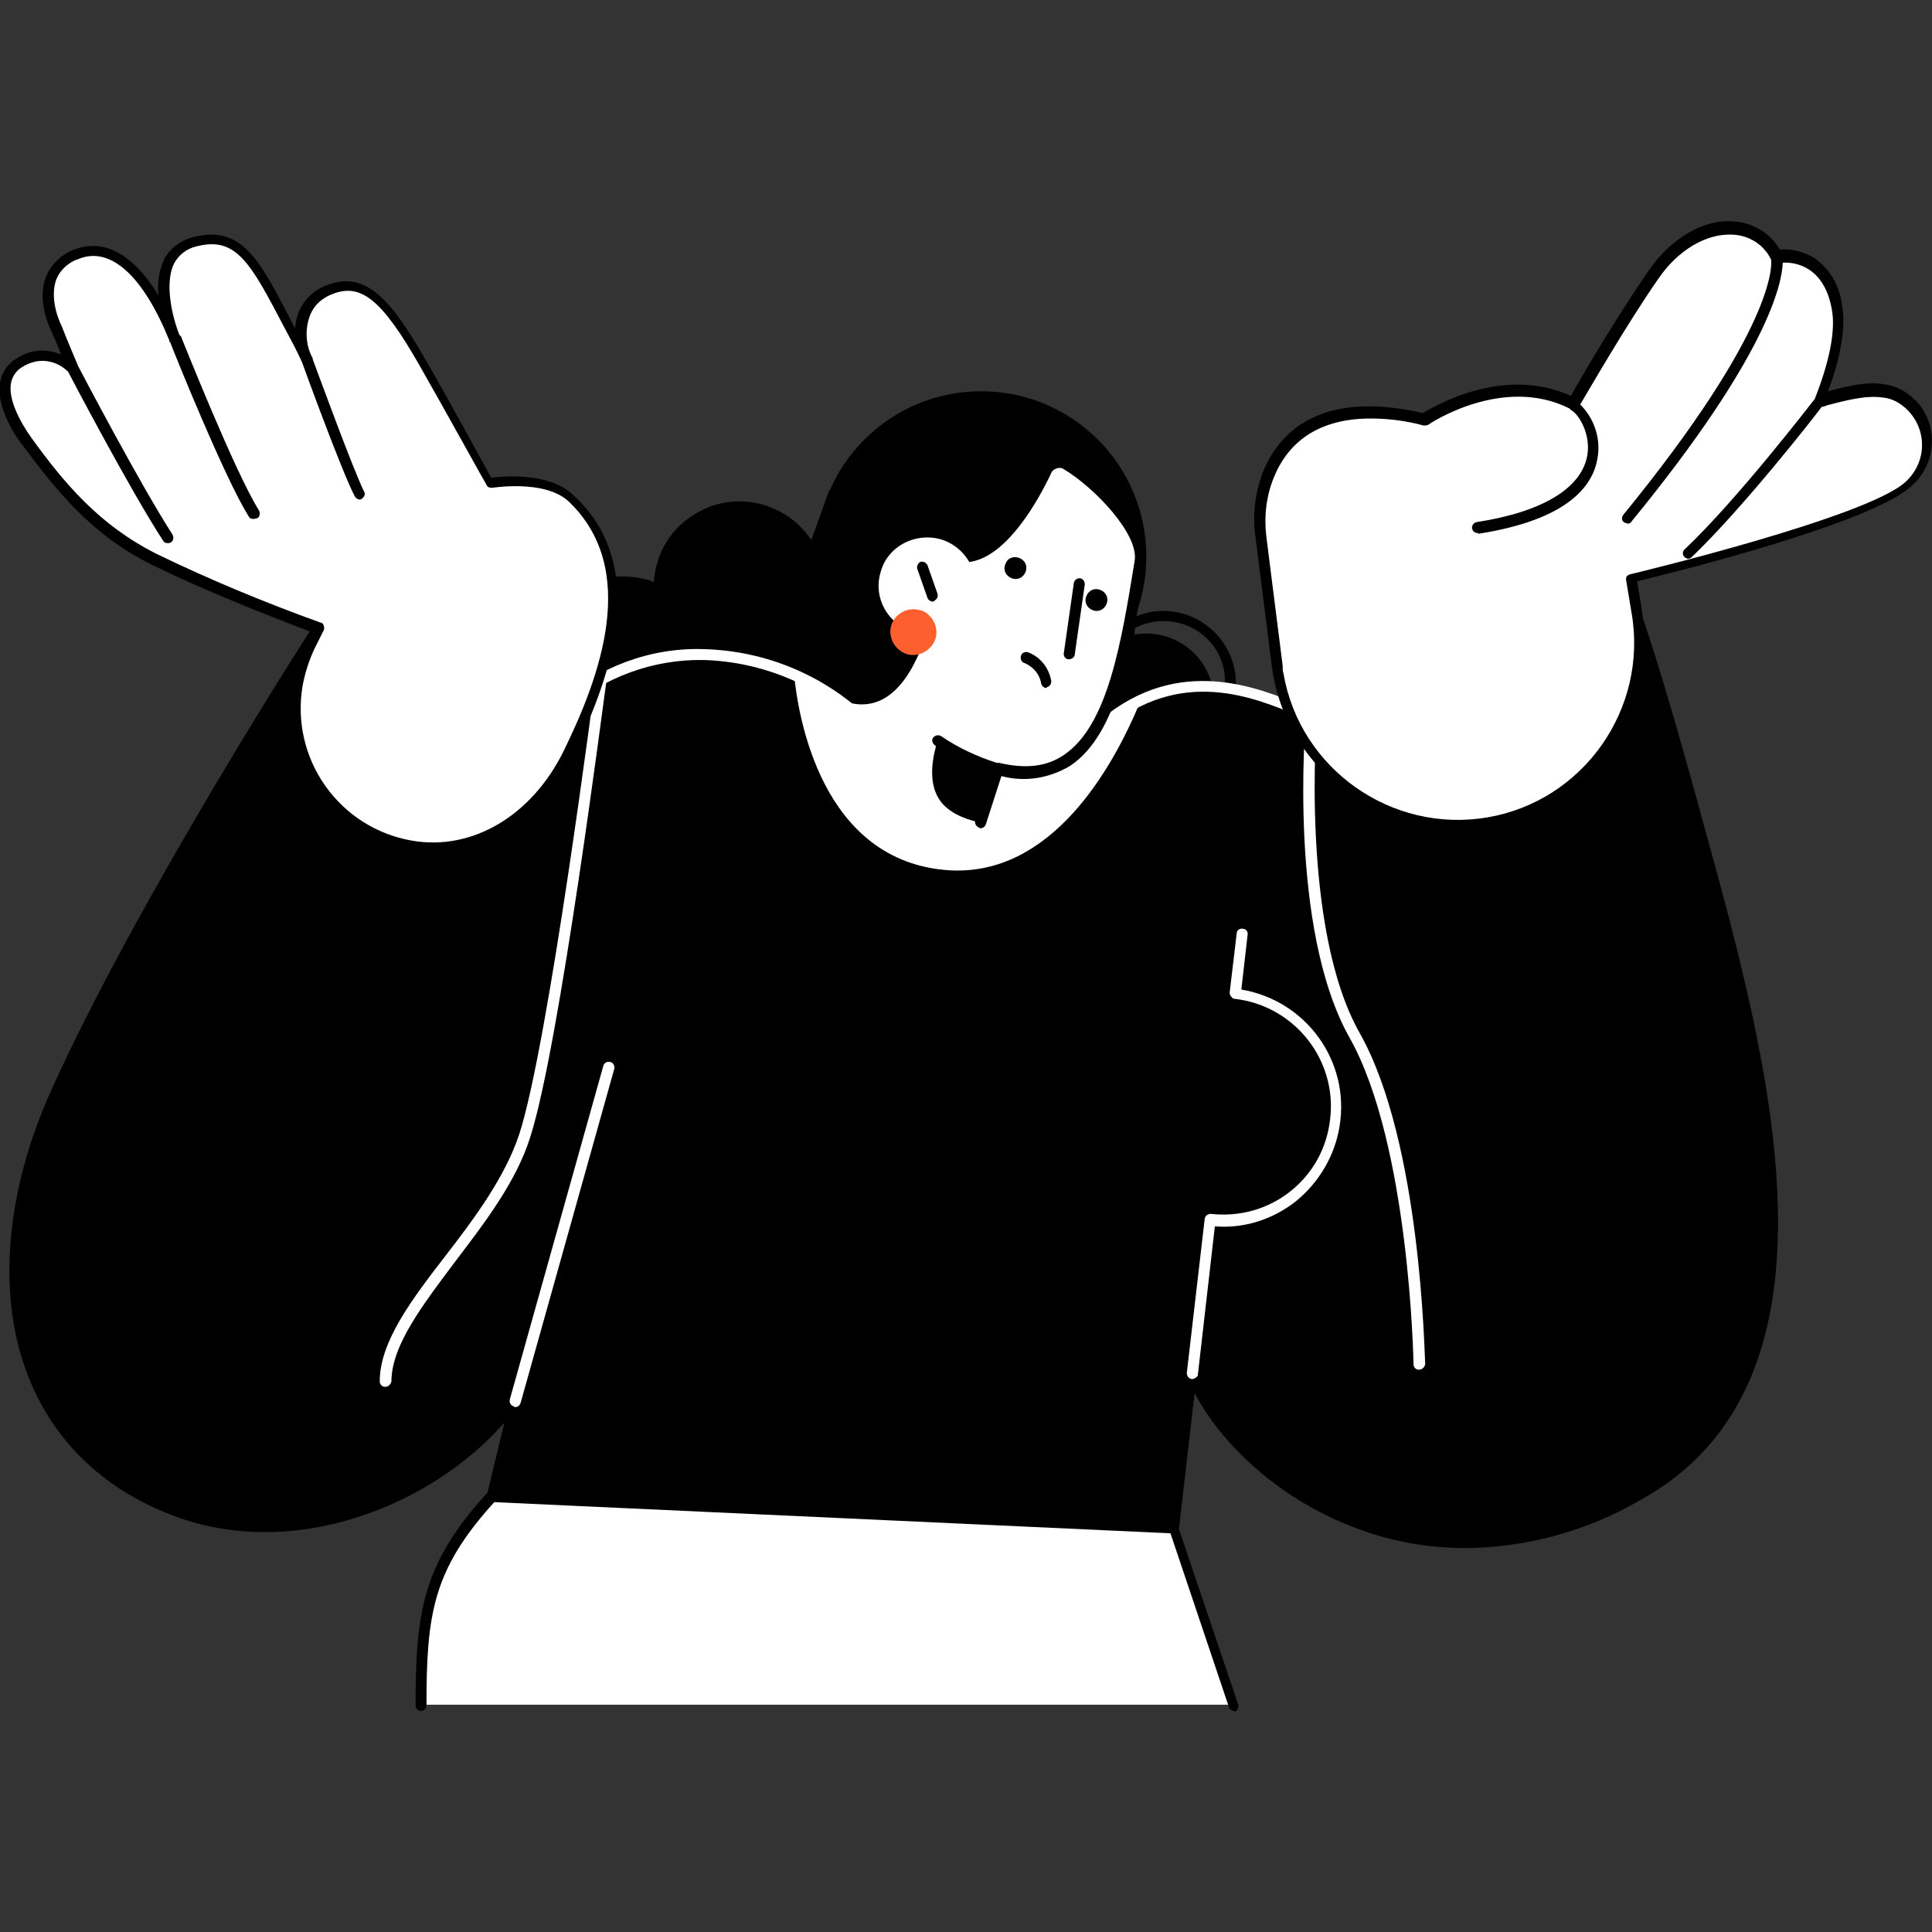 <svg version="1.1" xmlns="http://www.w3.org/2000/svg" xmlns:xlink="http://www.w3.org/1999/xlink" width="248px" height="248px" viewBox="0 0 248 248">
<rect x="0" y="0" width="248" height="248" fill="#333333" stroke="none"/>
<style type="text/css">
	.st0{fill:#FFFFFF;}
	.st1{fill:#FD5F2F;}
</style>
<g>
	<g transform="translate(28.945 13658.921)">
		<circle cx="118.2" cy="-13568.9" r="8.7"/>
		<path d="M120.4-13561.9c-5.1,0-9.3-4.2-9.3-9.3c0-5.1,4.2-9.3,9.3-9.3c5.1,0,9.3,4.2,9.3,9.3l0,0
			C129.8-13566.1,125.6-13561.9,120.4-13561.9z M120.4-13579.2c-4.4,0-7.9,3.6-7.9,7.9s3.6,7.9,7.9,7.9s7.9-3.6,7.9-7.9l0,0
			C128.4-13575.7,124.8-13579.2,120.4-13579.2z"/>
		<path class="st0" d="M34.2-13466.9c-8.3,9-9.1,15.1-9.1,26.8h104.3l-7.7-22.8L34.2-13466.9z"/>
		<path d="M129.5-13439.3c-0.3,0-0.6-0.2-0.7-0.5l-7.5-22.3l-86.8-4c-7.9,8.7-8.7,14.4-8.7,26.1c0,0.4-0.3,0.7-0.7,0.7
			c-0.4,0-0.7-0.3-0.7-0.7c0-12,0.9-18.2,9.2-27.3c0.1-0.2,0.4-0.2,0.6-0.2l87.5,4.1c0.3,0,0.5,0.2,0.6,0.5l7.7,22.8
			c0.1,0.4-0.1,0.7-0.4,0.9L129.5-13439.3z"/>
		<path d="M117.5-13587.5l-40-8.5l-2.3,6.4c-3.4-5.1-10.3-6.5-15.3-3.1c-2.2,1.4-3.8,3.6-4.5,6.1c-0.2,0.8-0.4,1.6-0.4,2.4
			c-0.2-0.1-0.4-0.1-0.5-0.2c-6.7-2-13.7,1.9-15.6,8.5c-2,6.7,1.9,13.7,8.5,15.6c5,1.5,10.5-0.3,13.6-4.5c1.1,0.8,2.3,1.5,3.7,1.8
			c2.5,0.7,5.1,0.6,7.4-0.5l42.5,11.2L117.5-13587.5z"/>
		<path d="M188-13556.7c-4.5-16.5-6.7-22.4-6.7-22.4l-42.1,10.1l0.2,2.1c-5.3-2.1-16.1-7.9-26.9,1.2l-29.8,0.3
			c-5.7-5.8-13.4-9.1-21.6-9.4c-6.6-0.1-13.1,2.2-18,6.6l-31.3-10.1c0,0-22.8,35.4-33.8,59.9c-9.8,22-6.4,45.2,15.3,53.5
			c16.7,6.4,35.3-2.6,43.8-14.1l-3,12.1l87.5,4.1l2.3-19.8c5,13.1,28.8,31.3,57.1,15.7C209.9-13482.6,196.3-13526.6,188-13556.7z"/>
		<path class="st0" d="M82.8-13564.8c-0.2,0-0.4-0.1-0.5-0.3c-5.6-5.6-13.1-8.9-21-9.1c-6.4-0.1-12.7,2.2-17.5,6.4
			c-0.3,0.3-0.7,0.3-1,0c-0.3-0.3-0.3-0.7,0-1c5.1-4.5,11.7-7,18.5-6.8c8.2,0.2,16,3.5,21.8,9.4l29.2-0.3c10.1-8.5,20.4-4.1,26-1.8
			c0.5,0.2,1,0.4,1.4,0.6c0.3,0.2,0.5,0.6,0.4,0.9c-0.2,0.4-0.6,0.5-0.9,0.4c0,0,0,0,0,0c-0.4-0.2-0.9-0.4-1.4-0.6
			c-5.7-2.4-15.2-6.4-24.8,1.7c-0.1,0.1-0.3,0.2-0.5,0.2L82.8-13564.8L82.8-13564.8z"/>
		<path d="M159.3-13460.2c-4.8,0-9.5-0.8-14-2.5c-10.3-3.8-17.6-11.1-20.9-17.4l-2,17.3c-0.1,0.4-0.4,0.6-0.7,0.6l-87.5-4.1
			c-0.2,0-0.4-0.1-0.5-0.3c-0.1-0.2-0.1-0.4-0.1-0.6l2.2-9.1c-9.5,10.8-27.2,17.8-42.6,11.9c-8.7-3.3-15-9.3-18.3-17.3
			c-4.3-10.3-3.3-23.9,2.7-37.2c10.9-24.3,33.6-59.7,33.9-60c0.2-0.2,0.5-0.4,0.8-0.3l31.3,10.1c0.4,0.1,0.6,0.5,0.5,0.9
			c-0.1,0.4-0.5,0.6-0.9,0.5l-30.8-9.9c-2.6,4.2-23.3,36.6-33.5,59.4c-5.8,13-6.8,26.2-2.7,36.2c3.2,7.6,9.2,13.3,17.5,16.5
			c16,6.1,34.4-2.2,42.9-13.9c0.2-0.3,0.6-0.3,0.9-0.2c0.3,0.1,0.5,0.5,0.4,0.8l-2.8,11.3l86.1,4l2.2-19.2c0.1-0.3,0.3-0.6,0.6-0.6
			c0.3,0,0.6,0.2,0.7,0.5c2.4,6.4,9.9,14.8,21.1,18.8c7.8,2.9,20.3,4.6,35.1-3.5c27-14.8,15.8-55.4,7.6-85c-0.4-1.4-0.8-2.7-1.1-4
			c-3.7-13.5-5.8-19.9-6.5-21.8l-40.9,9.8l0.2,1.5c0,0.4-0.2,0.7-0.6,0.8c-0.4,0-0.7-0.2-0.8-0.6l-0.2-2.1c0-0.3,0.2-0.7,0.5-0.8
			l42.1-10.1c0.3-0.1,0.7,0.1,0.8,0.4c0,0.1,2.2,6.1,6.7,22.5c0.4,1.3,0.7,2.6,1.1,4c8.3,30.1,19.7,71.3-8.3,86.6
			C174.8-13462.4,167.1-13460.3,159.3-13460.2z"/>
		<path class="st0" d="M112.6-13565.7l-29.8,0.3c-2.8-2.9-6.1-5.2-9.8-6.8c0.5,5,3.4,24,20,25c13,0.7,20.8-12.9,24.4-21.6
			C115.6-13568,114-13567,112.6-13565.7z"/>
		<path class="st0" d="M124.1-13481.9h-0.1c-0.4-0.1-0.6-0.4-0.6-0.8l2.3-19.8c0.1-0.4,0.4-0.6,0.8-0.6c3.7,0.4,7.3-0.6,10.2-2.9
			c2.9-2.3,4.7-5.6,5.1-9.3c0.9-7.6-4.6-14.5-12.2-15.4c-0.2,0-0.4-0.1-0.5-0.3c-0.1-0.1-0.2-0.3-0.2-0.5l0.9-7.6
			c0-0.4,0.4-0.7,0.8-0.6c0.4,0,0.7,0.4,0.6,0.8l0,0l-0.8,7c8.3,1.4,14,9.2,12.6,17.6c-0.6,3.7-2.6,7.1-5.5,9.5
			c-3,2.4-6.7,3.6-10.5,3.3l-2.2,19.2C124.7-13482.2,124.4-13481.9,124.1-13481.9z"/>
		<circle cx="97" cy="-13587.5" r="21.2"/>
		<path class="st0" d="M77.8-13569.6c12.4,6.6,14.3-18.7,14.3-18.7c5.7,4.1,11.3-6,13.2-10.1c0.4-0.9,1.5-1.2,2.4-0.8
			c0.1,0,0.1,0.1,0.2,0.1c3.8,2.3,10.1,8.5,9.5,12.4c-2.4,15.2-5,29.8-18.2,26.4l-2.2,6.8l-16.6-8.1L77.8-13569.6z"/>
		<path d="M108.3-13599.9c-0.6-0.4-1.3-0.5-2-0.3c-0.7,0.2-1.2,0.7-1.5,1.3c-1.4,2.9-5,9.6-9,10.5c-1.1,0.3-2.3,0-3.3-0.7
			c-0.3-0.2-0.7-0.2-1,0.1c-0.2,0.3-0.2,0.7,0.1,1c0,0,0,0,0.1,0.1c1.2,1,2.9,1.4,4.4,1c4.4-1.1,8.1-7.5,9.9-11.3
			c0.1-0.3,0.4-0.5,0.7-0.6c0.3-0.1,0.6-0.1,0.9,0.1c4,2.4,9.7,8.4,9.1,11.8c-1.7,10.4-3.4,21.1-9.1,24.9c-2.2,1.5-4.9,1.8-8.3,1H99
			c-2.5-0.8-4.9-1.9-7.1-3.4c-0.3-0.2-0.7-0.2-1,0.1s-0.2,0.7,0.1,1c0,0,0,0,0,0c0.1,0,0.1,0.1,0.2,0.2c-0.4,1.4-1,4.4,0.3,6.6
			c1.1,1.9,3.5,2.7,4.7,3c0,0.3,0.1,0.6,0.5,0.8c0.1,0,0.1,0.1,0.2,0.1c0.3,0,0.6-0.2,0.7-0.5l2-6.2c3,0.8,6.1,0.3,8.8-1.3
			c6.2-4.1,7.9-15.2,9.7-25.9C118.8-13591.1,112.1-13597.5,108.3-13599.9z"/>
		<path class="st0" d="M84.1-13585.5c-1,3.3,0.9,6.7,4.2,7.7c3.3,1,6.7-0.9,7.7-4.2c1-3.3-0.9-6.7-4.2-7.7
			C88.5-13590.6,85-13588.8,84.1-13585.5C84.1-13585.5,84.1-13585.5,84.1-13585.5z"/>
		<path d="M90.8-13581.7c-0.3,0-0.6-0.2-0.7-0.5l-1.3-3.7c-0.1-0.4,0.1-0.7,0.4-0.9c0.4-0.1,0.7,0.1,0.9,0.4l1.3,3.7
			c0.1,0.4-0.1,0.7-0.4,0.9C90.9-13581.7,90.9-13581.7,90.8-13581.7z"/>
		<path class="st1" d="M85.7-13579.2c-0.8,1.4-0.2,3.2,1.2,4c1.4,0.8,3.2,0.2,4-1.2c0.8-1.4,0.2-3.2-1.2-4c0,0,0,0,0,0
			C88.2-13581.1,86.5-13580.6,85.7-13579.2C85.7-13579.2,85.7-13579.2,85.7-13579.2z"/>
		<path class="st0" d="M20.5-13480.9c-0.4,0-0.7-0.3-0.7-0.7c0-5.1,4.1-10.5,8.5-16.2c3.8-4.9,7.6-10.1,9.4-15.5
			c3.8-11.7,9.7-57.9,9.8-58.4c0-0.4,0.4-0.7,0.8-0.6c0.4,0,0.7,0.4,0.6,0.8c-0.3,1.9-6,46.9-9.8,58.6c-1.8,5.7-5.8,10.9-9.6,15.9
			c-4.2,5.6-8.2,10.8-8.2,15.4C21.2-13481.2,20.9-13480.9,20.5-13480.9z"/>
		<path class="st0" d="M37.2-13478.3c-0.1,0-0.1,0-0.2-0.1c-0.4-0.1-0.6-0.5-0.5-0.9c0,0,0,0,0,0l12-42.8c0.1-0.4,0.5-0.6,0.9-0.5
			c0.4,0.1,0.6,0.5,0.5,0.9c0,0,0,0,0,0l-12,42.8C37.8-13478.5,37.5-13478.3,37.2-13478.3z"/>
		<path class="st0" d="M153.2-13483.1c-0.4,0-0.7-0.3-0.7-0.7c0-0.3-0.5-28.2-8.2-41.9c-7.9-14-5.7-40.2-5.6-41.4
			c0-0.4,0.4-0.7,0.8-0.6c0.4,0,0.7,0.4,0.6,0.8l0,0c0,0.3-2.2,27,5.5,40.6c7.9,14,8.3,41.4,8.4,42.5
			C153.9-13483.4,153.6-13483.1,153.2-13483.1L153.2-13483.1z"/>
		<path class="st0" d="M44.1-13594.9c-3.4-3.1-10.4-1.9-10.4-1.9s-5-9.1-8.7-15.5c-4.4-7.7-7.4-11-11.8-9.3c-4.5,1.7-4.2,6.8-3,9.1
			c-6.1-11.5-7.7-16.9-14.3-15.2c-7,1.8-2.6,12.5-2.6,12.5c-3.7-9-8.2-12.6-12.5-10.9c-4.3,1.7-4.2,5.9-2.5,9.6c0.6,1.3,1,2.2,2.1,5
			c-1.8-2-4.7-2.4-6.9-0.9c-3.5,2-1.4,6.9,1,10.2c3.8,5.1,8.5,11.2,16.4,15.1c6.9,3.3,13.9,6.2,21.1,8.8l-1.2,2.4
			c-4.4,8.9-0.7,19.7,8.2,24c1.5,0.8,3.2,1.3,4.9,1.6l0,0c8.7,1.5,16.2-3.9,20.1-11.9C47.6-13569.6,54.8-13585.4,44.1-13594.9z"/>
		<path d="M44.5-13595.5c-3.1-2.8-8.8-2.3-10.4-2.1c-1-1.8-5.2-9.6-8.4-15.1c-4.4-7.7-7.7-11.6-12.7-9.6c-1.7,0.6-3.1,2-3.7,3.7
			c-0.2,0.6-0.3,1.2-0.4,1.8c-0.1-0.2-0.2-0.3-0.2-0.4c-4.4-8.6-6.6-12.8-12.8-11.3c-1.6,0.4-3,1.4-3.8,2.9c-0.6,1.4-0.9,3-0.7,4.6
			c-4.3-7-8.4-6.8-10.8-5.9c-1.6,0.6-2.9,1.8-3.6,3.4c-0.8,1.9-0.6,4.5,0.7,7.2c0.4,0.9,0.7,1.6,1.2,2.9c-1.8-0.8-4-0.7-5.7,0.5
			c-1.1,0.6-1.8,1.6-2.1,2.9c-0.7,3.2,2,7.2,2.9,8.3c4.4,5.9,8.9,11.5,16.6,15.3c8.4,4.1,17.8,7.6,20.4,8.6l-0.8,1.7
			c-4.5,9.2-0.7,20.4,8.5,25c1.6,0.8,3.3,1.3,5,1.6c1,0.2,2,0.2,3,0.3c7.3,0,14.1-4.6,17.8-12.5
			C47.6-13568.4,55.9-13585.3,44.5-13595.5z M43.4-13562.5c-4.1,8.3-11.7,12.8-19.4,11.5c-9.4-1.6-15.7-10.5-14.1-19.9
			c0.3-1.6,0.8-3.2,1.5-4.7l1.2-2.4c0.1-0.2,0.1-0.4,0-0.6c0-0.2-0.2-0.4-0.4-0.4c-7.2-2.6-14.2-5.5-21-8.8
			c-7.4-3.7-11.9-9.1-16.1-14.9c-1.5-2.1-3.1-5.1-2.6-7.2c0.2-0.8,0.7-1.5,1.4-1.9c0.8-0.5,1.7-0.8,2.6-0.8c1.2,0,2.4,0.5,3.3,1.4
			c0.1,0.2,7.9,15.1,12.2,21.7c0.1,0.2,0.3,0.3,0.6,0.3c0.1,0,0.2,0,0.4-0.1c0.3-0.2,0.4-0.6,0.2-1c-4.2-6.5-12-21.4-12.1-21.6
			l-0.8-1.9c-0.6-1.4-0.9-2.2-1.3-3.2c-1.1-2.3-1.3-4.5-0.7-6.1c0.5-1.2,1.6-2.2,2.9-2.6c4-1.6,8.2,2.1,11.6,10.5v0.1
			c0,0.1,0.1,0.1,0.1,0.1c0.4,1.1,7,17.5,10.1,22.4c0.1,0.2,0.3,0.3,0.6,0.3c0.2,0,0.3-0.1,0.5-0.1c0.3-0.2,0.4-0.6,0.2-1
			c-3.1-4.9-9.9-22.1-10-22.3c0-0.1-0.1-0.1-0.2-0.2c-0.4-0.9-2.2-6.1-0.7-9.2c0.6-1.1,1.6-1.9,2.9-2.2c5.1-1.3,6.9,2.1,11.3,10.5
			c0.7,1.3,1.4,2.6,2.1,4.1c0,0.1,0,0.1,0.1,0.2c0.2,0.6,5.2,14.3,6.8,17.3c0.1,0.2,0.4,0.4,0.6,0.4c0.1,0,0.2,0,0.3-0.1
			c0.3-0.2,0.5-0.6,0.3-0.9c0,0,0,0,0,0c-1.4-2.8-6-15.4-6.6-17c0-0.1,0-0.2-0.1-0.3c-0.8-1.6-0.9-3.5-0.3-5.2
			c0.5-1.4,1.6-2.4,3-2.9c3.6-1.4,6.3,0.8,11,9c3.6,6.3,8.6,15.4,8.7,15.5c0.1,0.3,0.4,0.4,0.7,0.4c0.1,0,6.7-1.1,9.8,1.7
			C53.2-13585.9,48.1-13572.1,43.4-13562.5z"/>
		<path class="st0" d="M212.8-13608.9c-2.7-0.4-5.8,0.6-8.3,1.2c1.6-4,2.9-8.5,2.2-12c-1.4-7.7-7.7-6.5-7.7-6.5
			c-3.1-5.8-11.1-4.5-15.8,2.3c-4.7,6.9-10.3,16.6-10.3,16.6c-9.2-4.7-19.1,2.1-19.1,2.1c-12.9-3.1-18,2.3-20,7.1
			c-1,2.5-1.3,5.3-1,7.9l2.1,16.6c1.6,12.8,13.3,21.8,26.1,20.2c12.8-1.6,21.8-13.3,20.2-26.1c0-0.3-0.1-0.6-0.1-0.9l-0.7-4.2
			c0,0,30.6-7.2,35.7-12.4c2.8-2.7,2.9-7.2,0.2-10.1c0,0,0,0-0.1-0.1C215.4-13608.1,214.1-13608.7,212.8-13608.9z"/>
		<path d="M216.8-13607.6c-1-1.1-2.4-1.8-3.9-2c-2.3-0.4-4.9,0.3-7.2,0.9c1.7-4.5,2.3-8.3,1.8-11.1c-0.3-2.4-1.5-4.5-3.4-5.9
			c-1.4-0.9-3-1.3-4.6-1.2c-1.2-2.1-3.5-3.5-6-3.6c-3.8-0.3-8,2.2-10.8,6.3c-4.1,5.9-8.8,13.9-10,16.1c-8.6-3.9-17.3,1.2-19,2.2
			c-13.1-3-18.4,2.4-20.5,7.5c-1,2.6-1.4,5.5-1,8.3l2.1,16.6c0.8,6.4,4.2,12.2,9.3,16c4.2,3.2,9.3,5,14.5,4.9c1.1,0,2.3-0.1,3.4-0.3
			c13.1-1.8,22.3-13.9,20.4-27c0-0.3-0.1-0.5-0.1-0.8l-0.6-3.6c4.5-1.1,30.5-7.5,35.4-12.4c3.1-2.9,3.3-7.8,0.3-10.9
			C216.9-13607.5,216.9-13607.5,216.8-13607.6z M180.3-13585.2c-0.4,0.1-0.6,0.4-0.5,0.8c0,0,0,0,0,0l0.7,4.2
			c2.1,12.3-6.2,24.1-18.5,26.2s-24.1-6.2-26.2-18.5c-0.1-0.3-0.1-0.7-0.1-1l-2.1-16.6c-0.3-2.6,0-5.2,1-7.6
			c1.5-3.7,4.9-7.5,12.4-7.5c2.3,0,4.6,0.3,6.8,0.9c0.2,0,0.4,0,0.6-0.1c0.1-0.1,9.5-6.4,18.1-2.1c0.1,0.1,0.1,0.1,0.2,0.2
			c1,0.5,2.6,3.1,2.1,5.9c-0.8,4.2-5.8,7.2-14.2,8.5c-0.4,0.1-0.6,0.4-0.6,0.8c0.1,0.3,0.3,0.6,0.7,0.6c0.1,0,0.1-0.1,0.1,0.1
			c11.6-1.8,14.7-6.2,15.3-9.6c0.5-2.6-0.4-5.2-2.2-7c1.2-2,5.9-10.2,10-16.1c2.5-3.7,6.2-5.9,9.6-5.7c2.1,0.1,4,1.3,4.9,3.2
			c0.1,0.7,0.6,8.8-19,32.8c-0.2,0.3-0.2,0.7,0.1,0.9c0,0,0,0,0,0c0.1,0.1,0.3,0.1,0.5,0.2c0.2,0,0.4-0.1,0.5-0.3
			c17.6-21.5,19.3-30.6,19.4-33.2c1.5-0.1,5.3,0.4,6.3,6c0.5,2.7-0.3,6.7-2.2,11.5l0,0c-0.1,0.1-9.9,12.9-16.7,19.3
			c-0.3,0.3-0.3,0.7,0,1c0.1,0.1,0.3,0.2,0.5,0.2c0.1,0,0.3-0.1,0.4-0.2c6.4-6.1,15.6-17.8,16.7-19.3c0.2,0,0.5-0.1,0.7-0.2
			c2.3-0.6,4.9-1.3,7.1-1c1.2,0.1,2.3,0.7,3.2,1.6c2.5,2.5,2.5,6.5,0,9c-0.1,0.1-0.1,0.1-0.2,0.2
			C210.8-13592.5,180.7-13585.3,180.3-13585.2z"/>
		<path d="M108.3-13574.3h-0.1c-0.4,0-0.6-0.4-0.6-0.7c0,0,0,0,0,0l1.3-9.1c0.1-0.4,0.4-0.6,0.8-0.6c0.4,0.1,0.6,0.4,0.6,0.8
			l-1.3,9.1C108.9-13574.5,108.6-13574.3,108.3-13574.3z"/>
		<path d="M100.2-13586.7c-0.4,0.7-0.2,1.5,0.5,1.9c0.7,0.4,1.5,0.2,1.9-0.5s0.2-1.5-0.5-1.9c0,0,0,0,0,0
			C101.4-13587.6,100.5-13587.4,100.2-13586.7z"/>
		<path d="M110.6-13582.6c-0.4,0.7-0.2,1.5,0.5,1.9c0.7,0.4,1.5,0.2,1.9-0.5s0.2-1.5-0.5-1.9c0,0,0,0,0,0
			C111.8-13583.5,111-13583.3,110.6-13582.6z"/>
		<path d="M105.4-13570.6c-0.3,0-0.6-0.2-0.7-0.6c-0.2-1.2-1-2.1-2.1-2.6c-0.4-0.1-0.6-0.5-0.5-0.9s0.5-0.6,0.9-0.5l0,0
			c1.6,0.6,2.7,2,3,3.7c0,0.4-0.2,0.7-0.6,0.8L105.4-13570.6z"/>
	</g>
</g>
</svg>
